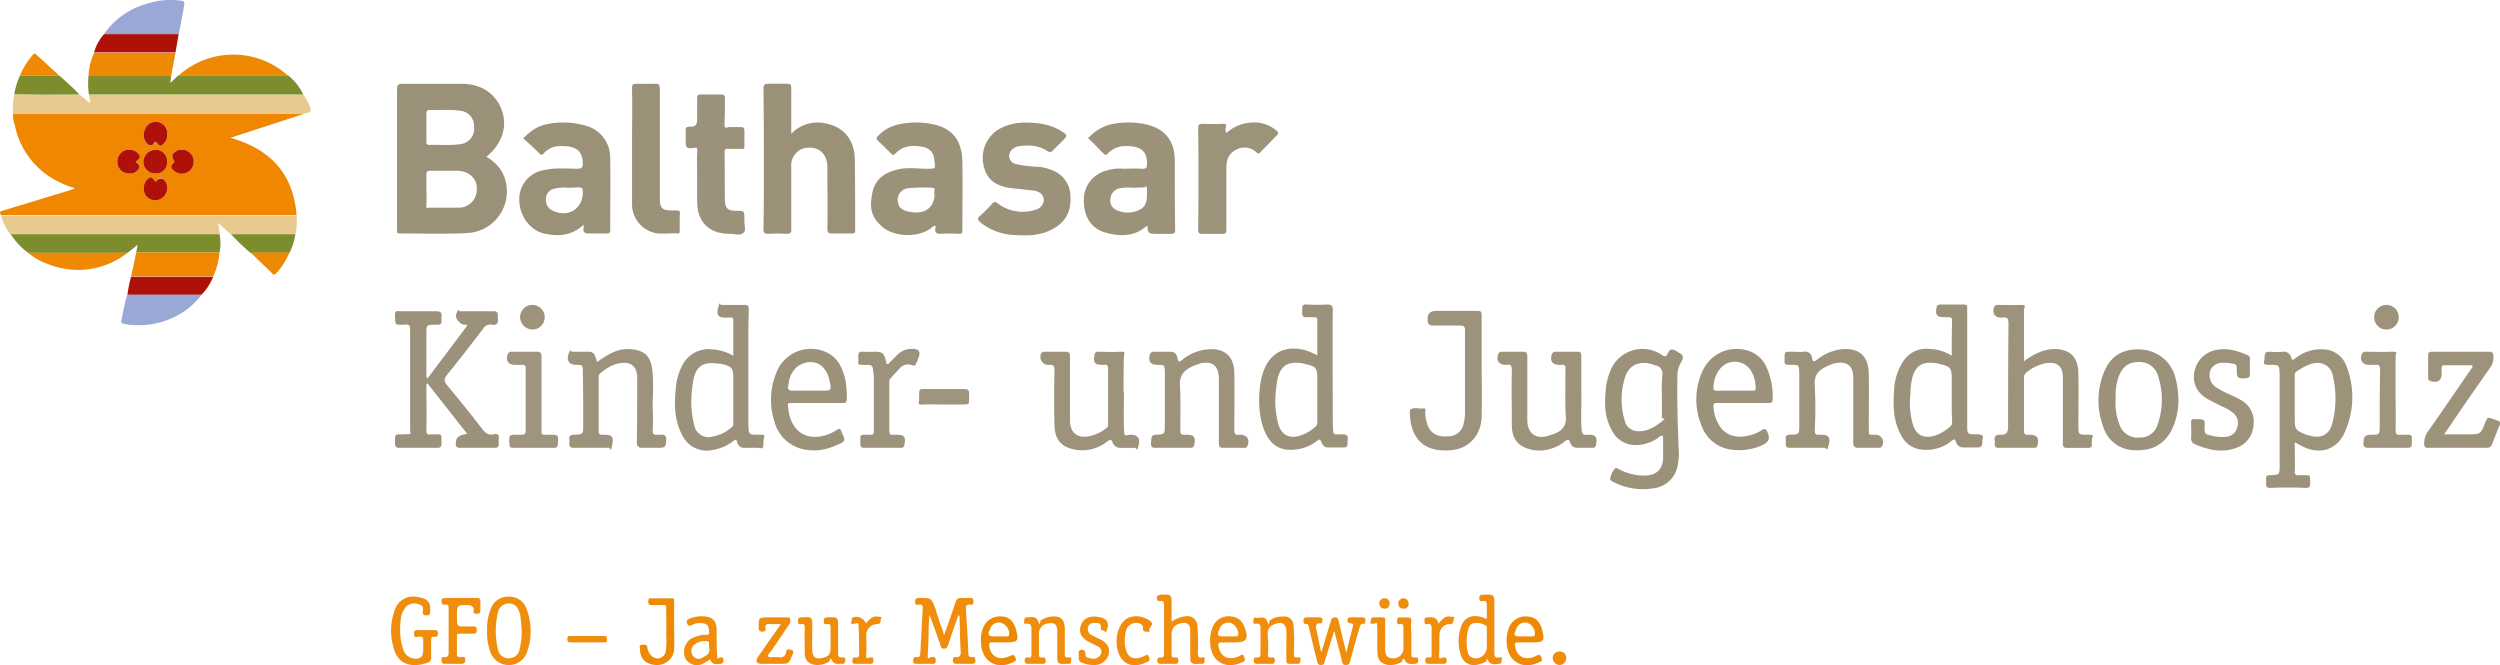 <svg viewBox="0 0 629.7 167.5" xmlns="http://www.w3.org/2000/svg"><path d="m76.2 28.8-17.5 5.7-.7.2c10 2.8 15.9 9 16.7 19.5h-74.4c-.7-.8-.1-1 .6-1.2l17.1-5.2.9-.4a23.9 23.9 0 0 1 -4.9-2 20.3 20.3 0 0 1 -10.3-14 6.6 6.6 0 0 1 -.4-2.8h71.8c.4 0 .8-.2 1.1.2zm-34.1 11.9a2.9 2.9 0 0 0 -2.9-3 3.2 3.2 0 0 0 -3.1 3 3 3 0 0 0 3.1 3 2.8 2.8 0 0 0 2.9-3zm0 6.7a2.6 2.6 0 0 0 -.8-2.1c-.5-.5-1-.8-1.6 0s-.7.3-1-.1-1.1-.4-1.7.1a3.3 3.3 0 0 0 -.4 3.8 3 3 0 0 0 5.5-1.7zm3.5-9.7a1.5 1.5 0 0 0 -1.1.3c-1.2.7-1.4 1.3-.7 2.4a.5.5 0 0 1 -.1.7c-1 .7-.5 1.4.1 1.9a3 3 0 0 0 3.6.3 3.1 3.1 0 0 0 1.3-3.4 3 3 0 0 0 -3.1-2.2zm-13 6h.6a2.4 2.4 0 0 0 1.8-1.3c.5-.6-.1-1-.5-1.4s-.1-.5.2-.7.3-1.4-.3-2a3.2 3.2 0 0 0 -3.6-.1 3.2 3.2 0 0 0 -1.1 3.5 2.9 2.9 0 0 0 2.9 2zm9.5-9.7a2.9 2.9 0 0 0 -5.6-1.4 3.2 3.2 0 0 0 .7 3.7c.5.4.9.6 1.4 0s.7-.7 1.1-.1 1.1.4 1.6-.1a2.5 2.5 0 0 0 .8-2.1z" fill="#f08701"/><path d="m122.5 39.5a10.7 10.7 0 0 1 3.9 3.7 10.5 10.5 0 0 1 -8.7 15.5c-5.7.3-11.3.1-16.9.1-.6 0-.9-.1-.8-.7v-35.5c0-1.1.2-1.5 1.4-1.5h14.7c3.7 0 6.9 1.2 9.1 4.3 3.1 4.7 2.1 10.2-2.7 14.1zm-15.1 8.1c0 1.3.1 2.6 0 3.9s.2.8.9.8h7.1a4.5 4.5 0 0 0 4.5-3.2c.9-3.4-1.1-6-4.8-6.1h-6.7c-.7 0-1 .2-1 .9s0 2.5 0 3.7zm0-15.4v3.4c0 .4 0 .9.6.9 2.7-.1 5.4.2 8-.2a3.9 3.9 0 0 0 3.4-4.4 3.8 3.8 0 0 0 -3.5-4c-2.6-.4-5.1-.1-7.7-.2-.6 0-.8.3-.8.9s0 2.4 0 3.6z" fill="#9b9078"/><path d="m199.3 33.7a9.1 9.1 0 0 1 8.7-2.6c4.4.8 7.2 4.1 7.3 8.8s.1 12.1.1 18.1c0 .7-.3.9-.9.8h-4.9c-.9 0-1.2-.2-1.2-1.2.1-4.9 0-9.9 0-14.8v-1.1c-.2-2.9-2-4.6-4.7-4.5a4.4 4.4 0 0 0 -4.4 4.7v15.6c.1 1.1-.2 1.4-1.3 1.4a33.8 33.8 0 0 0 -4.5 0c-.9 0-1.2-.3-1.2-1.2.1-4.9.1-9.9.1-14.8 0-6.9 0-13.7-.1-20.6 0-.9.3-1.2 1.2-1.2h4.7c.9 0 1.1.2 1.1 1.1z" fill="#9b9078"/><path d="m235.5 56.9c-.5 0-.6.3-.9.5-3.2 2.5-9.3 2.4-12.4-.3s-3.1-5.2-2.5-8.4 2.6-4.9 5.6-5.8 5.3-.4 8-.4 2.3 0 2-2.5a3.3 3.3 0 0 0 -2.4-2.9c-2.7-.6-5.3-.6-7.4 1.6-.4.4-.7.4-1 0l-3.4-3.3c-.4-.4-.4-.7.1-1.2a9.9 9.9 0 0 1 5.3-2.9 20.3 20.3 0 0 1 8.5 0c4.9 1 7.3 4.1 7.4 9.4s0 11.5 0 17.2c.1.7-.1 1-.9 1a35.3 35.3 0 0 0 -4.6 0c-1 0-1.5-.3-1.3-1.4s-.1-.4-.1-.6zm-.1-8c-.4-.4.6-1.5-.6-1.6a38.8 38.8 0 0 0 -5.9.1 2.9 2.9 0 0 0 -2.7 3.6c.2 1.4 1.2 2.1 3.2 2.4 3.6.6 5.9-1.1 6-4.5z" fill="#9c9179"/><path d="m289 56.9-.4.2c-3.1 2.6-6.8 2.5-10.4 1.4s-5.3-4.3-5.2-8.3a7.5 7.5 0 0 1 5.6-7.2 10.9 10.9 0 0 1 4.4-.5c1.4 0 2.9-.1 4.4 0s1.5-.3 1.5-1.5c0-3.5-2.4-4.3-5.7-4.2a6.1 6.1 0 0 0 -4.2 1.9c-.4.5-.6.3-1 0s-2.2-2.3-3.3-3.3-.4-.7 0-1.2a10.8 10.8 0 0 1 5.2-2.9 20.8 20.8 0 0 1 8.6 0c4.8 1 7.4 4.1 7.4 9.1s0 11.6.1 17.5c0 .8-.3 1-1.1 1h-3.9c-1.8-.1-1.8-.1-2-2zm-3.6-9.6a11.7 11.7 0 0 0 -3.7.2 2.9 2.9 0 0 0 -2 2.5 2.6 2.6 0 0 0 1.5 2.9 6.6 6.6 0 0 0 6.1-.2c1.8-1.1 1.6-3 1.6-4.7s-.3-.8-.8-.8z" fill="#9c9179"/><path d="m147 56.6c-3.1 2.9-6.5 3-10 2.2s-6.2-4.5-6.2-8.4a7.4 7.4 0 0 1 6.5-7.6c2.7-.6 5.5-.3 8.2-.3 1 0 1.3-.3 1.3-1.3 0-3.5-2.1-4.5-5.7-4.4a5.4 5.4 0 0 0 -4.2 1.9c-.4.4-.6.4-1 0s-2.2-2.2-3.4-3.2-.4-.8 0-1.3a10.3 10.3 0 0 1 5.6-3 20.4 20.4 0 0 1 9.2.4 8.3 8.3 0 0 1 6.4 8.2c.1 6.1 0 12.1 0 18.1 0 .8-.3 1-1 .9h-4.4c-1.1 0-1.5-.4-1.3-1.4zm-3.8-9.3a10.5 10.5 0 0 0 -3.9.3 2.7 2.7 0 0 0 -1.8 2.7 2.8 2.8 0 0 0 1.6 2.7c4 2 7.8-.4 7.7-4.8 0-.7-.2-1-1-1z" fill="#9b9078"/><path d="m258.6 30.9c3.5 0 6.6.6 9.3 2.5.8.5.9.9.2 1.6l-2.9 2.9c-.4.4-.7.6-1.3.2-2.2-1.5-4.6-1.6-7.1-1.3a3 3 0 0 0 -1.8.8 2.1 2.1 0 0 0 .8 3.7 31.9 31.9 0 0 0 5.4.7 10.5 10.5 0 0 1 3.6.8 7 7 0 0 1 4.8 6.3c.3 3.6-.8 6.5-4.1 8.4s-6.4 1.9-9.9 1.7a14.5 14.5 0 0 1 -8.8-3.3c-.6-.6-.6-.9 0-1.5a28.3 28.3 0 0 0 3-3c.6-.6.9-.7 1.6-.1a10.4 10.4 0 0 0 9.5 1.5 2.7 2.7 0 0 0 2-2.2c.1-1.4-.9-2.4-2.6-2.6l-6.3-.7c-3.7-.7-5.7-2.5-6.3-5.9a8.4 8.4 0 0 1 3.8-8.8 13.1 13.1 0 0 1 7.1-1.7z" fill="#9c9179"/><path d="m107.7 95.3 10-13.3c-.3-.3-.6-.2-.9-.2s-2.5-1.2-1.8-2.9.4-.5.8-.5h8.6c.7 0 1 .3 1 1a2.2 2.2 0 0 0 0 .8c.2 1.2-.3 1.8-1.5 1.6a2 2 0 0 0 -2.2 1c-3 3.9-6 7.8-9.1 11.6-.7 1-.9 1.5-.1 2.5 3.1 3.7 6.1 7.4 9 11.2.8 1 1.6 1.6 2.8 1.3s1.5.3 1.3 1.4v1c.1.7-.3 1-.9 1h-8.9c-.7 0-1-.3-1-1s-.1-2.2 2.9-2.5l-10-12.7c-.4.1-.3.4-.3.6 0 3.7.1 7.5 0 11.2 0 .8.2 1.2 1.1 1h.5c2.4.1 2.2-.5 2.2 2.4 0 .7-.3 1-1 1h-9.7c-.8 0-1-.4-1-1.1 0-2.7-.1-2.2 2.2-2.3s1.6.2 1.6-1.5v-24.9c0-1-.2-1.4-1.3-1.2h-.7c-1.8 0-1.7 0-1.8-1.9s.3-1.5 1.5-1.5h8.8c1.1 0 1.6.3 1.4 1.4v1.1c.1.6-.3.9-.9.9h-.6c-2.3 0-2.3 0-2.3 2.3v10.5c0 .2.1.4.1.6z" fill="#9c917a"/><path d="m76.2 28.8c-.3-.4-.7-.2-1.1-.2h-71.8a16.2 16.2 0 0 1 .3-4.9c5.5.2 10.9.1 16.4.1l2.7 2.2c-.1-.9-.2-1.6-.3-2.2h54a14.1 14.1 0 0 1 1.7 3.2c.4.8.2 1.3-.7 1.4z" fill="#e8ca8e"/><path d="m.3 54.3h74.4a15.4 15.4 0 0 1 -.3 4.8h-16.2l-3.3-3a16.5 16.5 0 0 1 .4 3h-52.6a11.7 11.7 0 0 1 -2.4-4.8z" fill="#e8ca8e"/><path d="m418.9 113v-2.5c0-.8-.2-1-.9-.5a9.7 9.7 0 0 1 -5.7 2.1 6.6 6.6 0 0 1 -6.3-3.7c-1.7-3-1.9-6.2-1.6-9.5a16.1 16.1 0 0 1 1.1-5.2 8.7 8.7 0 0 1 13.1-4.3c.8.5 1.1.5 1.5-.4s.9-1.3 2.1-.6l.6.4c1.1.5 1.4 1.1.7 2.3a7.4 7.4 0 0 0 -1 4.1c-.1 5.9.1 11.8.3 17.6a15.4 15.4 0 0 1 -.2 4.3 7 7 0 0 1 -6.2 5.9 16 16 0 0 1 -9.8-1.5c-.4-.2-1.2-.5-1-1.1a5 5 0 0 1 1.2-2.4c.3-.3.7.1 1 .2a13.7 13.7 0 0 0 6.6 1.6c2.9-.1 4.5-1.7 4.5-4.6zm-.3-13.5a41.3 41.3 0 0 1 .1-5 2.1 2.1 0 0 0 -1.8-2.5l-.9-.3c-3.4-.9-5.9.4-6.8 3.7a18.4 18.4 0 0 0 0 10.4 3.4 3.4 0 0 0 3.1 2.8c2.4.2 4.3-.9 6.1-2.3s.2-.7.2-1z" fill="#9c9179"/><path d="m509.8 91a16.9 16.9 0 0 1 4.7-2.6 12.6 12.6 0 0 1 3.3-.5c3.7.2 5.6 2.1 5.7 6s0 8.9 0 13.3c0 2.2 0 2.3 2.2 2.3s1.3.3 1.2 1.2v1.2c0 .6-.2.9-.8.9h-5.6a.8.8 0 0 1 -.9-.9v-16.8c0-2.9-1.5-4.1-4.4-3.6a11.3 11.3 0 0 0 -4.9 2.4 1.7 1.7 0 0 0 -.5 1.3v13.3c0 .8.3 1.1 1.1 1h.3c1.9 0 2.5.8 2 2.7a.8.8 0 0 1 -.9.6h-8.9c-.7 0-1-.3-1-1a1.4 1.4 0 0 0 0-.9c-.1-1.1.4-1.4 1.4-1.4s2 0 2-2.1c0-8.7 0-17.3.1-25.9 0-1.2-.3-1.7-1.5-1.5h-.4c-1.6 0-2.3-1.2-1.7-2.7a.9.9 0 0 1 .9-.5c1.9 0 3.7.1 5.6 0s1 .6 1 1.3z" fill="#9d937c"/><path d="m578 111.4c0 2.6.1 5 0 7.4 0 .7.3 1 1 .9h.9c2.2.1 1.9-.4 2 2.1 0 .8-.3 1.1-1.1 1.1q-4.5-.2-9 0c-.7 0-1.1-.3-1-1.1v-1.2c-.1-.7.2-.9.9-.9 2.5-.1 2.5-.1 2.5-2.6v-22.8c-.1-2.4-.1-2.4-2.4-2.4s-1.4-.6-1.4-1.6 0-1.8 1.4-1.7a17.1 17.1 0 0 0 3.2 0 1.9 1.9 0 0 1 2.1 1.4c.2.8.5.7 1 .3a10.3 10.3 0 0 1 7.3-2.3 6.3 6.3 0 0 1 5.5 3.9 21.5 21.5 0 0 1 -.5 17.4c-2 4.1-6.3 5.3-10.5 3.1zm0-10.6v4.6c0 2.8.2 3 2.9 4.1l.8.2c2.9.9 5.1-.2 5.8-3.2a25.2 25.2 0 0 0 .1-11.9 3.9 3.9 0 0 0 -4-3.2c-2 .1-3.6 1.2-5.2 2.2a1.2 1.2 0 0 0 -.4 1.1z" fill="#9d927a"/><g fill="#9c917a"><path d="m184.7 89.6v-9c0-.5-.2-.7-.7-.6h-1.2c-1.9 0-2.4-.6-1.9-2.5s.3-.7.8-.7h6c.7 0 .9.4.9 1s-.1 3.7-.1 5.5v23.8c.1 2.4.1 2.4 2.5 2.4s1.3 0 1.3 1.9-.3 1.5-1.4 1.4h-3.1a1.8 1.8 0 0 1 -2.1-1.4c-.2-.9-.5-.7-1-.3a11.8 11.8 0 0 1 -5.5 2.3 6.8 6.8 0 0 1 -7.2-3.5c-2.1-3.7-2.2-7.7-1.8-11.8a14.8 14.8 0 0 1 1.9-6.5 7.4 7.4 0 0 1 7.3-3.6 12 12 0 0 1 5.3 1.6zm0 10.6v-4.6c0-3-.2-3.3-3.3-4h-.5c-3.8-.6-5.7.7-6.3 4.4-.2 1.1-.3 2.2-.4 3.3a23.3 23.3 0 0 0 .7 7.9 3.6 3.6 0 0 0 4.4 2.8 9.8 9.8 0 0 0 5.1-2.5c.4-.3.3-.7.3-1.1z"/><path d="m491.6 89.6c0-3.1 0-6 .1-8.9 0-.5-.2-.8-.8-.8h-1.2c-1.9 0-2.3-.7-1.9-2.5a.8.8 0 0 1 .9-.7h6c.9 0 .8.6.8 1.2v29c0 2.5 0 2.5 2.4 2.5s1.3 1 1.4 1.9-.3 1.5-1.4 1.4h-3.2a1.9 1.9 0 0 1 -2-1.3c-.3-1.1-.6-.7-1.2-.3a10 10 0 0 1 -7.8 2.1 6.4 6.4 0 0 1 -4.8-3.5c-2.1-3.7-2.1-7.7-1.8-11.7a14.3 14.3 0 0 1 2.1-6.7 7 7 0 0 1 7-3.4 10.9 10.9 0 0 1 5.4 1.7zm0 10.5v-4.7c0-2.7-.3-3.1-3-3.7l-.8-.2c-3.7-.6-5.6.7-6.3 4.4a18.4 18.4 0 0 0 -.3 3.3 20 20 0 0 0 .6 7.7c.8 2.6 2.6 3.6 5.3 2.9a10.1 10.1 0 0 0 3.9-2.2 1.4 1.4 0 0 0 .7-1.3c-.1-2.1-.1-4.1-.1-6.2z"/><path d="m331.8 89.5v-8.9c0-.5-.2-.7-.7-.7h-1.9c-1.4.1-1.2-.8-1.2-1.7s-.1-1.6 1.2-1.5a43.4 43.4 0 0 0 5.1 0c1.1 0 1.4.3 1.4 1.4-.1 9.3 0 18.7 0 28 0 .8.1 1.6.1 2.4s.4 1 1.1.9h.3c2.4 0 2.4 0 2.2 2.3 0 .7-.2 1-.9 1h-4.1c-.9 0-1.3-.7-1.6-1.4s-.4-.7-1-.3a10.4 10.4 0 0 1 -5.3 2.2c-3.5.5-6-.7-7.6-3.8s-2-7.5-1.6-11.4a19.8 19.8 0 0 1 .8-4.1c1.7-4.9 5.2-6.9 10.3-5.8a18.1 18.1 0 0 1 3.4 1.4zm0 10.7v-4.8c0-2.7-.3-3.1-3-3.7l-.8-.2c-3.7-.6-5.6.7-6.3 4.4-.2 1.1-.3 2.2-.4 3.3a22.2 22.2 0 0 0 .7 7.7c.8 2.6 2.6 3.6 5.2 2.9a10.5 10.5 0 0 0 4-2.2 1.5 1.5 0 0 0 .6-1.3z"/><path d="m175.6 44.8c0-2.1-.1-4.1 0-6.2s-.2-1.3-1.2-1.3-1.7.3-1.7-1.7a22.5 22.5 0 0 0 0-2.6c-.1-.8.2-1.1 1.1-1.1s1.8 0 1.8-1.8v-5.4c0-.7.2-.9.9-.9h5.1c.7 0 1 .2 1 .9s0 4-.1 6 .3 1.4 1.3 1.3h2.8c.6 0 .9.2.9.9s0 2.5 0 3.7-.2.9-.9.9h-3.1c-.7-.1-1 .1-1 .9.1 4 0 8 .1 12 0 2 .7 2.7 2.8 2.7s2.1 0 2.1 2.2.5 2.7-.3 3.4-2.2.2-3.4.2c-5.2 0-8.2-3-8.2-8.2z"/></g><path d="m159.2 36.8c0-4.9.1-9.7 0-14.6 0-.8.2-1.1 1.1-1.1h4.5c1.1-.1 1.4.2 1.4 1.4v27.4c0 2.6.6 3.1 3.1 3.1s1.9 0 1.9 2v3.1c0 .4 0 .8-.6.7s-3.3.1-4.9 0a7.4 7.4 0 0 1 -6.5-7.5z" fill="#9b9078"/><path d="m308.9 33.5a10.2 10.2 0 0 1 6-2.6 8.5 8.5 0 0 1 6.5 1.9c.6.4.8.8.1 1.4l-4 4.1c-.3.4-.6.5-1 .1a4.3 4.3 0 0 0 -5.1-.7c-1.9.9-2.5 2.6-2.5 4.5v15.5c0 1-.2 1.3-1.2 1.2h-4.9c-.7 0-1-.2-1-1 .1-8.5.1-17.1 0-25.7 0-.8.3-1 1.1-1s3.1.1 4.7 0 1.2.3 1.1 1.2a1.5 1.5 0 0 0 .2 1.1z" fill="#9d927a"/><path d="m466.8 103v-7.8c0-3.1-1.6-4.3-4.6-3.7a9 9 0 0 0 -2.1.8c-2 .9-3.2 2.2-3 4.7a108.4 108.4 0 0 1 0 11.4c0 .9.3 1.2 1.2 1.1h.4c1.9 0 2.4.7 1.9 2.6s-.5.7-1 .7h-8.8c-.8 0-1.1-.4-1-1.1v-1.2c-.1-.7.3-1 1.1-1 2.3-.1 2.3-.1 2.3-2.5v-13.1c-.1-2-.1-2-2-2s-1.7-.1-1.7-1.7 0-1.6 1.6-1.6 2.2.1 3.2 0a1.7 1.7 0 0 1 2.1 1.5c.2 1.2.6 1 1.4.4a12.1 12.1 0 0 1 5.8-2.5c4.5-.5 7 1.5 7.1 6s0 9.2 0 13.9c.1 1.8-.2 1.6 1.6 1.6a1.9 1.9 0 0 1 1.8 2.8c-.2.5-.7.5-1.1.5h-4.9c-1 0-1.3-.4-1.3-1.3z" fill="#9d927a"/><path d="m150.4 91.2a23 23 0 0 1 3.3-2.1 9.3 9.3 0 0 1 5.7-1.1c3.1.4 4.5 1.9 4.9 5.1s.1 6.3.1 9.4a58.1 58.1 0 0 1 0 5.9c0 .9.3 1.2 1.2 1.1h.7c1.2-.1 1.6.3 1.5 1.5s0 1.8-1.8 1.8h-4.2c-1 0-1.4-.4-1.4-1.4.1-5.3.1-10.6.1-15.9a5.8 5.8 0 0 0 -.2-1.9 2.9 2.9 0 0 0 -2.7-2.2c-2.6-.1-4.6 1.1-6.5 2.7a1.2 1.2 0 0 0 -.3 1v13.4c0 .7.2 1.1.9 1h.4c2.1 0 2.5.5 2.1 2.6s-.4.7-.8.7h-9c-.7 0-1-.3-1-1a4.8 4.8 0 0 0 0-1.2c-.1-.8.4-1.1 1.2-1.1 2.3-.1 2.3-.1 2.3-2.5 0-4.4 0-8.9-.1-13.4 0-1.7-.1-1.7-1.7-1.7s-2.5-1-1.9-2.7.5-.6.9-.6h4.3a1.5 1.5 0 0 1 1.5 1.1 13.1 13.1 0 0 1 .5 1.5z" fill="#9d937c"/><path d="m307 103.1v-7.9c-.1-3.1-1.6-4.3-4.6-3.7l-1.9.7c-2.2 1-3.5 2.3-3.3 5s.1 7.4.1 11.1c0 .9.2 1.3 1.2 1.2h.3c2 0 2.4.6 2 2.6a.8.8 0 0 1 -.8.7h-9.2c-.6 0-.9-.4-.9-1s.1-.9.1-1.3.3-1 1-1c2.4-.1 2.4-.1 2.4-2.6v-13.3c-.1-1.7-.1-1.7-1.8-1.7s-2.4-.7-2-2.6a1 1 0 0 1 1-.7h4.3c1.2 0 1.5.8 1.7 1.7s.5.9 1.1.4a11.8 11.8 0 0 1 6.4-2.7c4.2-.4 6.7 1.6 6.8 5.9s0 9.6 0 14.3c0 1.1.3 1.5 1.3 1.3h.1c1.8 0 2.6 1.1 1.9 2.8a.7.7 0 0 1 -.8.5h-5.4c-.8 0-1-.4-1-1.1z" fill="#9d927a"/><path d="m398.3 99.2c.1 2.7-.2 6 .1 9.2.1.9.4 1.2 1.3 1.1h.3c2 0 2.4.6 2 2.6a.8.8 0 0 1 -.9.7h-3.9a1.8 1.8 0 0 1 -1.7-1.3c-.3-1-.7-.8-1.4-.3a10.2 10.2 0 0 1 -7.7 2.2c-3.9-.7-5.6-2.6-5.6-6.5s-.1-9.2 0-13.7c0-1.1-.3-1.5-1.3-1.3h-.3c-1.7 0-2.4-1.2-1.8-2.8a.9.9 0 0 1 .9-.5h5.4c1 0 1 .7 1 1.4v15.8c0 3.3 2.1 4.9 5.2 4l1.5-.5c2.1-.8 3.2-2 3-4.5s-.1-7.9-.1-11.8c.1-.9-.2-1.2-1.1-1.1h-.4c-1.8 0-2.5-1-1.9-2.7a.9.9 0 0 1 .8-.6h5.7c.9 0 .9.6.9 1.3z" fill="#9d927a"/><path d="m283.1 98.6c0 3-.1 5.9 0 8.9s.1 2 1.7 2 2.5.8 2 2.7-.4.6-.9.6h-3.9a2 2 0 0 1 -1.7-1.2c-.3-.9-.6-1-1.4-.4a10 10 0 0 1 -7.8 2.1c-3.7-.6-5.4-2.4-5.5-6.2s-.1-9.2 0-13.8c0-1.1-.2-1.5-1.4-1.4s-2.6-1-2-2.8a.9.9 0 0 1 .9-.5h5.4a.9.9 0 0 1 1 1v16.2c0 3.3 2 4.8 5.2 4a10.1 10.1 0 0 0 3.9-1.9c.4-.2.5-.6.5-1.1v-14c0-.7-.2-1-.8-.9h-.5c-2.1 0-2.5-.5-2.1-2.6a.8.8 0 0 1 .9-.7c1.8 0 3.6.1 5.4 0s1.1.4 1.1 1.1c-.1 3-.1 6-.1 8.9z" fill="#9d927a"/><path d="m373.2 92.2c0 4.1.1 8.1 0 12.2a9.6 9.6 0 0 1 -1.3 5.2c-2.2 3.4-5.6 4.1-9.2 3.8-6.1-.6-7.6-5.5-7.6-9.8v-.3c1-.9 2.1-.3 3.2-.4s.7.4.7.9a8.8 8.8 0 0 0 .6 3.3c.8 2.1 2.4 3 5.1 2.8a3.9 3.9 0 0 0 4-3.4 10.9 10.9 0 0 0 .3-2.6v-20.6c0-1-.2-1.3-1.2-1.3h-6.9c-.9 0-1.3-.4-1.3-1.4s0-2.3 2.3-2.3h9.6c1.7 0 1.7 0 1.7 1.7z" fill="#9d937c"/><path d="m439 101.5h-6.5c-.7 0-1 .2-.9 1a9.6 9.6 0 0 0 1.1 4c1.3 2.8 4.1 4 7.3 3.3a10.5 10.5 0 0 0 3.7-1.4c.7-.5 1.1-.5 1.5.5s.9 2.3-1.5 3.3a13.7 13.7 0 0 1 -7.2 1.1 9.2 9.2 0 0 1 -8-6.3 17.2 17.2 0 0 1 .5-13.9 9.4 9.4 0 0 1 11.5-4.7 7.5 7.5 0 0 1 4.5 4.2 18.1 18.1 0 0 1 1.5 8c0 .7-.3.9-1 .9zm-2.1-3.1h4.6c.5 0 .8-.1.7-.7a8.3 8.3 0 0 0 -1.2-4.4 4.8 4.8 0 0 0 -7.5-.7 7.6 7.6 0 0 0 -1.9 5c-.1.6.1.8.8.8z" fill="#9c917a"/><path d="m205.7 101.5h-6.4c-.7 0-1 .1-.8.9a16.2 16.2 0 0 0 .3 2c1.1 4.6 4.6 6.6 9.2 5.2a11.1 11.1 0 0 0 2.9-1.4c.5-.3.8-.2 1 .3v.2c1.2 2.4 1.1 2.5-1.4 3.5a13 13 0 0 1 -8 1 9.6 9.6 0 0 1 -7.4-6.9 17.9 17.9 0 0 1 .4-12.3 9.3 9.3 0 0 1 12.1-5.5c3.4 1.3 4.7 4.2 5.4 7.5a31.1 31.1 0 0 1 .3 4.3c0 .9-.2 1.3-1.2 1.2zm-1.9-3.1h3c2.7 0 2.7 0 2.1-2.7s-2.3-4.4-4.5-4.5-4.6 1.2-5.5 4.1c-.2.6-.2 1.3-.4 2s.2 1.1 1.1 1.1z" fill="#9c9179"/><path d="m76.4 23.8h-54a18.5 18.5 0 0 1 -.1-4.7h20.8a5.7 5.7 0 0 0 -.1 1.3 1 1 0 0 0 -.1.4c.2.1.2-.1.3-.2l1.7-1.6h27.7a14.3 14.3 0 0 1 3.8 4.8z" fill="#7d8c2d"/><path d="m548.7 100.5a17 17 0 0 1 -1.8 8c-2 3.7-5.2 5.1-9.2 4.9a8.3 8.3 0 0 1 -8-6.1 18.8 18.8 0 0 1 .2-13.4c1.8-4.7 5.3-6 9-5.9s7.5 2.3 8.9 6.6a23.4 23.4 0 0 1 .9 5.9zm-15.8-.2a15.2 15.2 0 0 0 1 6.8 4.8 4.8 0 0 0 5 3.1 4.5 4.5 0 0 0 4.6-3.4 18.9 18.9 0 0 0 .1-12 4.8 4.8 0 0 0 -5.1-3.6c-2.4 0-4 1.3-4.9 3.8a14.1 14.1 0 0 0 -.7 5.3z" fill="#9c917a"/><path d="m2.7 59h52.6a11.9 11.9 0 0 1 0 4.6h-21l.3-1.6v-.3a.2.2 0 0 0 -.2.2l-2.3 1.8h-25a18 18 0 0 1 -4.4-4.7z" fill="#7d8c2d"/><path d="m622.7 92h-7.1c-.4 0-.6.2-.6.7v1.3c0 1.9-.9 2.5-2.8 2a.8.8 0 0 1 -.6-.9v-5.6c0-.7.3-.9 1-.9h14.5a.8.8 0 0 1 .9.9 4.1 4.1 0 0 1 -.7 3c-3.6 5.1-7.2 10.3-10.7 15.5l-1 1.4h5.9c3.3 0 3.3 0 4.5-3 .6-1.4.6-1.4 2.1-.8l.9.3c.7.2.9.6.5 1.4l-1.8 4.6a1.3 1.3 0 0 1 -1.3.9h-14.9c-.7 0-.8-.3-.9-.9a5.1 5.1 0 0 1 1-3.3c3.6-5.1 7.2-10.4 10.8-15.6.2-.3.5-.5.3-1z" fill="#9d927a"/><path d="m566.7 92.4v1.4c.2 1.2-.3 1.5-1.5 1.5s-1.8 0-1.8-1.8 0-1.8-1.7-2a5 5 0 0 0 -1.7-.1 3.2 3.2 0 0 0 -3.3 2 3.7 3.7 0 0 0 1.4 4.1 24.7 24.7 0 0 0 3.6 1.9 24.4 24.4 0 0 1 2.8 1.4 6.2 6.2 0 0 1 3.1 6.4 6.4 6.4 0 0 1 -4.6 5.7c-3.5 1.2-6.9.4-10.1-1a1.5 1.5 0 0 1 -1-1.6c.1-1.2 0-2.4 0-3.7s.3-1 1-1h.4c2 0 2.1 0 2 2s.5 1.8 1.6 2.1a10.7 10.7 0 0 0 4 .3 3.1 3.1 0 0 0 2.6-2.3 3.3 3.3 0 0 0 -.9-3.6 12 12 0 0 0 -3.1-1.8l-3.3-1.7c-2.8-1.6-4-4-3.5-6.9a6.9 6.9 0 0 1 5.8-5.6c2.7-.5 5.1.3 7.5 1.3a1 1 0 0 1 .7 1.2z" fill="#9d927a"/><path d="m224 102.4v6.2c0 .7.2 1 .9.9h.9c2 0 2.4.6 2 2.5a.8.8 0 0 1 -.9.8h-9.3c-.7 0-1-.4-.9-1.1v-.7c0-1.5 0-1.5 1.5-1.5h1c.7.1.9-.2.9-.9v-14c0-.2-.1-.4-.1-.6-.2-2.1-.2-2.1-2.3-2.1s-1.4-.1-1.5-1.6.1-1.8 1.5-1.7a22.6 22.6 0 0 0 2.6 0c1.9 0 2.3.3 2.8 2.1s0 .9.4 1 .6-.5.9-.7l1.8-1.8a4.8 4.8 0 0 1 3-1.3c2.3-.2 2.9.6 2 2.6a3.7 3.7 0 0 1 -.5 1.1c-.1.5-.4.6-.9.4a2.8 2.8 0 0 0 -3.2.8l-2.3 2.5c-.4.4-.3.8-.3 1.3z" fill="#9d937c"/><path d="m603.4 99.2c0 3 .1 6 0 9 0 1 .2 1.5 1.2 1.3h1.4c1.5 0 1.5 0 1.5 1.6s0 1.7-1.6 1.7h-9.3c-.9 0-1.4-.2-1.3-1.3s0-2 2-2 2.1 0 2.1-2.2c0-4.7 0-9.5.1-14.2 0-1-.3-1.3-1.3-1.2h-1.5c-1.7 0-2.4-1.2-1.8-2.8a1.1 1.1 0 0 1 1.1-.5c2.1 0 4.1.1 6.2 0s1.2.4 1.2 1.3z" fill="#9f947e"/><path d="m136.4 99.1v9.4c-.1.8.2 1.1 1 1h.9c2.4 0 2.4 0 2.2 2.4a.8.8 0 0 1 -.9.9h-10.4c-.7 0-.9-.3-.9-1-.1-2.3-.1-2.3 2.1-2.3s2 0 2-2v-14.4c.1-1-.2-1.3-1.2-1.2h-1.5c-1.7 0-2.4-1.1-1.8-2.7a1 1 0 0 1 1-.6h6.5c.9 0 1 .6 1 1.3z" fill="#9f947e"/><path d="m26.2 8.6a19.5 19.5 0 0 1 11.3-7.8 18.9 18.9 0 0 1 8.2-.6c.7.1.8.4.7 1.1-.4 2.4-.9 4.9-1.4 7.3z" fill="#99a8d5"/><path d="m34.3 63.6h21a17.8 17.8 0 0 1 -1.6 6h-20.7c.5-2 .9-4 1.3-6z" fill="#f08701"/><path d="m43.1 19.2h-20.8a15.4 15.4 0 0 1 1.4-5.9h20.5z" fill="#ee8904"/><path d="m241.4 155c-.9 2.4-1.7 4.8-2.5 7.2-.2.5-.3 1.2-1.1 1.2s-.9-.7-1-1.2c-.9-2.4-1.7-4.9-2.7-7.3-.1 1.4-.2 2.8-.2 4.2s-.1 3.6-.2 5.5.2 1 .9.9 1.1 0 1.1.9-.5.8-1.1.8h-3.6c-.5 0-1 0-1-.7s.2-1.1.9-1 .8-.2.9-.9l.6-11.2c.1-.8-.1-1.2-1-1.1s-.9-.1-.9-.8.3-.8.9-.9c3.2 0 3.2-.1 4.3 3 .3 1.1.7 2.1 1 3.2a30.1 30.1 0 0 1 1.1 3.2c1-2.8 2-5.6 2.9-8.4.3-.7.6-1 1.3-1h2.3c.6 0 .9.1.9.9s-.3.9-.9.8-1.1.2-1 1c.2 3.8.5 7.5.6 11.3.1.7.2 1 1 .9s.7.3.8.9-.3.8-.9.8h-3.9c-.6 0-.9-.2-.9-.9s.3-.9.9-.8 1.1-.2 1.1-1.2c-.2-2.8-.2-5.7-.3-8.6a2 2 0 0 0 -.1-.7z" fill="#f18d0c"/><path d="m50.8 74.2a18.5 18.5 0 0 1 -6.8 5.6 20.3 20.3 0 0 1 -12.6 1.8c-.8-.1-1-.3-.8-1.1s.8-4.3 1.5-6.4h18.7z" fill="#99a8d5"/><path d="m72.6 19.1h-27.7a20.6 20.6 0 0 1 27.7 0z" fill="#ee8904"/><path d="m50.8 74.2h-18.7a35.8 35.8 0 0 1 .9-4.5h20.7a13.8 13.8 0 0 1 -2.9 4.5z" fill="#ae110a"/><path d="m44.2 13.2h-20.5a11.5 11.5 0 0 1 2.5-4.6h18.8c-.3 1.6-.5 3.1-.8 4.6z" fill="#ae110a"/><g fill="#f18d0c"><path d="m100.8 158.4a14.8 14.8 0 0 0 .8 5.3 3.2 3.2 0 0 0 2.3 2.1c1.9.4 2.7-.3 2.7-2.2v-2c.1-1-.2-1.4-1.2-1.2s-1.1 0-1.1-.9.6-.8 1.2-.8h3.8c.6 0 1 0 1 .8s-.3 1-.9.9-.8.2-.8.8v4.3a1.3 1.3 0 0 1 -.8 1.4c-3.5 1.2-7.7 1.1-8.8-4.3a14.5 14.5 0 0 1 .3-8.5 4.9 4.9 0 0 1 6-3.7c2.6.4 3.3 1.4 3 4-.1.5-.3.6-.8.6s-1 0-1-.8.3-1.6-.8-1.9a3 3 0 0 0 -3.4.5 6 6 0 0 0 -1.4 3.6 14.8 14.8 0 0 0 -.1 2z"/><path d="m332.9 164.1c.8-2.6 1.5-5.1 2.3-7.6.1-.6.3-1 1.1-1s.7.5.9 1c.6 2.6 1.2 5.1 1.9 7.9.6-2.4 1.1-4.6 1.7-6.7.1-.6-.1-.7-.6-.7s-.8-.2-.8-.8.4-.7.9-.7h3c.5 0 .7.3.6.8s.1.9-.5.8-.9.6-1 1.1c-.8 2.8-1.6 5.5-2.3 8.3-.2.5-.2 1-1.1 1s-.8-.5-1-1c-.5-2.2-1.1-4.5-1.7-6.7 0-.3 0-.5-.3-.7l-2.3 7.4c-.1.5-.2 1-1 1s-.8-.5-1-1.1c-.7-2.7-1.3-5.5-2-8.3-.1-.4-.1-1-.7-.9s-.7-.5-.7-1 .4-.7.8-.7h3.3c.6 0 .7.3.7.8s-.2.8-.7.7-1.1.3-.9 1.2.8 3.9 1.2 5.8z"/><path d="m122.7 158.9a13 13 0 0 1 .9-5.5 4.5 4.5 0 0 1 4.5-3.1 4.5 4.5 0 0 1 4.5 3 15.7 15.7 0 0 1 .1 11.1 4.9 4.9 0 0 1 -9.2-.2 13.7 13.7 0 0 1 -.8-5.3zm8.7-.4c-.1-.7-.1-1.9-.3-3a4.3 4.3 0 0 0 -.2-1.1q-.7-2.4-2.7-2.4a2.8 2.8 0 0 0 -2.8 2.3 20.4 20.4 0 0 0 0 9.2 2.7 2.7 0 0 0 2.8 2.3 2.7 2.7 0 0 0 2.7-2.4 18 18 0 0 0 .5-4.9z"/><path d="m295.1 156.6a7.7 7.7 0 0 1 3.8-1.4 2.5 2.5 0 0 1 2.7 2.5 49.7 49.7 0 0 1 .1 6.7c.1.7 0 1.4 1 1.2s.7.3.7.8-.1.8-.7.8h-.2c-2.7.1-2.7.1-2.7-2.6v-5.7c0-1.7-.8-2.3-2.4-1.9s-2.3 1.2-2.3 3v4.8c0 .5.1.9.8.8s.9.1.9.8-.3.8-.9.8h-3.5c-.6 0-.9-.2-.9-.8s.3-.9.9-.8.8-.3.8-.9v-12.4q0-1.1-.9-.9c-.6.1-.9-.1-.9-.8s.4-.7.9-.8c2.8-.1 2.8-.1 2.8 2.6z"/><path d="m374.5 155.9v-3.5c0-.7-.1-1.1-.9-1s-1 0-1-.8.4-.7.9-.8c2.9-.1 2.9-.1 2.9 2.7v11.7c0 .9 0 1.6 1.2 1.4s.6.3.6.8 0 .8-.6.8-2.1.5-2.7-.7-.4 0-.6.1a5.6 5.6 0 0 1 -1.8.7 3.4 3.4 0 0 1 -4.5-2.2 10.9 10.9 0 0 1 -.1-6.9c.7-2.5 2.6-3.5 5.2-2.8zm0 5.1v-2.6c0-.3.1-.6-.2-.8a4.2 4.2 0 0 0 -3.1-.6c-.8.1-1.2.8-1.4 1.6a11.8 11.8 0 0 0 -.1 5.6 1.9 1.9 0 0 0 1.7 1.6 2.8 2.8 0 0 0 3.1-2.7z"/></g><path d="m7.1 63.7h25a20.2 20.2 0 0 1 -19.8 2.9 16.6 16.6 0 0 1 -5.2-2.9z" fill="#ee8904"/><path d="m116.1 150.6h4.1c.6 0 .8.3.8.9v2.1c0 .7-.1 1-.9 1s-1-.3-.8-.9-.4-1.3-1.4-1.3c-2.8 0-2.8 0-2.8 2.8s0 2.6 2.6 2.6h1.5c.6 0 .9.1.9.9s-.2.9-.9.9h-3.3c-.7-.1-.9.2-.8.9v4c-.1.8.2 1.1 1 1s1.1-.1 1.1.8-.6.9-1.2.9h-3.9c-.6 0-.9-.1-.9-.9s.2-.9.8-.8 1-.3 1-1v-11.2c0-.7-.1-1.1-.9-1s-.9-.3-.9-.9.4-.8.9-.8z" fill="#f18d0c"/><path d="m324 162.5c0-1.2.1-2.5 0-3.8s-.9-2.1-2.3-1.7-2.5 1-2.4 2.9a38.5 38.5 0 0 1 .1 4.8c-.1.7.1 1 .8.9s.9.1.9.8-.3.8-.9.8h-3.6c-.5 0-.8-.2-.8-.8s.2-.9.8-.8.9-.2.9-.9v-6.5c0-.7-.2-1.2-1.1-1.1s-.7-.2-.7-.7.1-1 .7-.8 2.2-.7 2.8.9.4 0 .6-.2a5.5 5.5 0 0 1 3.5-1 2.2 2.2 0 0 1 2.5 2.1 54.8 54.8 0 0 1 .1 7c0 .7 0 1.4 1 1.2s.6.4.6.8 0 .8-.6.8h-2.1c-.6 0-.8-.3-.8-.8s0-2.6 0-3.9z" fill="#f18d0c"/><path d="m355.5 160.6v3.9c-.1.7 0 1.2.9 1.1s.8.2.8.8-.3.8-.9.8-1.8.3-2.4-.8-.6.1-.8.3a5.9 5.9 0 0 1 -3.4.8c-1.7-.3-2.5-1-2.7-2.6s0-4.3-.1-6.4.2-1.5-1-1.4-.6-.4-.6-.8.1-.8.6-.8h2.4c.7 0 .6.5.6 1v7c0 1.6.6 2.3 1.8 2.3a2.5 2.5 0 0 0 2.8-2.4v-5.2c0-.7-.1-1.2-.9-1s-.7-.4-.7-.9.2-.8.8-.8c3.4.1 2.7-.4 2.7 2.7a19.3 19.3 0 0 1 .1 2.4z" fill="#f18d0c"/><path d="m266.3 162.4v-3.7c-.1-1.4-.7-1.9-2-1.7a2.6 2.6 0 0 0 -2.6 2.9v4.9c0 .6.1.9.8.8s.9.2.9.9-.5.7-1 .7h-3.4c-.4 0-.9 0-.9-.7s.2-1 .9-.9.8-.1.8-.8v-6.5c0-.7-.2-1.3-1.2-1.2s-.6-.3-.6-.8.2-.9.7-.8 2.2-.6 2.8 1 .4-.1.6-.2a5.6 5.6 0 0 1 2.8-1c2.3-.2 3.2.7 3.3 3v6.2c0 .7 0 1.2.9 1.1s.7.2.7.8-.1.8-.7.8h-.2c-2.6.1-2.6.1-2.6-2.5z" fill="#f18d0c"/><path d="m20 23.8c-5.5 0-10.9.1-16.4-.1a18.8 18.8 0 0 1 1.4-4.6h10c1.7 1.5 3.4 3 5 4.7z" fill="#7d8c2d"/><path d="m211.1 160.5v4.1c0 .7.2 1.1 1 1s.8.2.8.7-.2 1-.8.9-1.9.4-2.5-.8-.5.1-.7.2a5.7 5.7 0 0 1 -3.3.9c-1.9-.2-2.9-1.1-2.9-3s-.1-4.3 0-6.4c0-.6-.1-1.1-.9-.9s-.8-.3-.8-.9.3-.7.8-.8c2.8-.1 2.8-.2 2.8 2.5s-.1 3.9 0 5.8 1 2.3 2.6 1.9 2-.9 2-2.6v-5.1c0-.6-.1-.9-.9-.8s-.8-.2-.8-.9.3-.7.9-.8c2.7-.1 2.7-.1 2.7 2.6z" fill="#f18d0c"/><path d="m58.2 59h16.2a15.2 15.2 0 0 1 -1.5 4.7h-9.8a52.5 52.5 0 0 1 -4.9-4.7z" fill="#7d8c2d"/><path d="m178.9 166.1-1.7 1a3.4 3.4 0 0 1 -4.5-1.1 4.1 4.1 0 0 1 1.3-5.1 9.2 9.2 0 0 1 3.2-1c.6-.1 1.5.4 1.4-.8s-.2-1.9-1.5-2.1a4.6 4.6 0 0 0 -2.8.4c-.4.2-.9.5-1.2-.3s0-1 .6-1.3a8.3 8.3 0 0 1 4.1-.5q2.7.3 2.7 3.3c0 2 0 4 .1 6s.1 1.1.9 1 .7.4.7.8-.1.8-.7.8-2.2.5-2.6-1.1zm-.3-2.9c0-1.6 0-1.7-.5-1.7a4.3 4.3 0 0 0 -3.1.8 2 2 0 0 0 -.5 2.8 1.7 1.7 0 0 0 2.5.5c1.1-.5 2-1.2 1.6-2.4z" fill="#f18d0c"/><path d="m304.8 161.3a8 8 0 0 1 .8-3.7 4.3 4.3 0 0 1 4.7-2.3c1.7.2 2.8 1.3 3.4 3.3s.6 3.2-2.5 3.2h-3.6c-.7 0-.8.3-.7.9.4 2.7 2.5 3.8 5.2 2.6.4-.2.9-.9 1.3.2s-.1 1.1-.7 1.4c-4.4 1.9-8-.6-7.9-5.6zm4.5-1h2c.3 0 .5-.1.6-.5a3.1 3.1 0 0 0 -1.9-2.9 2.4 2.4 0 0 0 -2.9 1.7c-.6 1.5-.4 1.7 1.2 1.7z" fill="#f18d0c"/><path d="m385.1 161.8h-2.7c-.7 0-.9.2-.8.8.3 2.8 2.6 4 5.3 2.6.8-.4 1.1-.3 1.4.5s-.2.9-.6 1.1c-4.2 2-7.9-.1-8.2-4.8a9.2 9.2 0 0 1 .5-3.7 4.5 4.5 0 0 1 4.9-3c1.9.1 3.1 1.4 3.6 3.6s.6 2.9-2.3 2.9zm-1-1.5h1.9c.3 0 .6-.1.6-.5a2.9 2.9 0 0 0 -1.8-2.9 2.3 2.3 0 0 0 -2.9 1.6c-.7 1.6-.6 1.8 1.1 1.8z" fill="#ee8904"/><path d="m252.7 161.8h-2.7c-.8-.1-1 .3-.8 1.1.4 2.6 2.6 3.6 5.2 2.3.8-.3 1.1-.3 1.4.5s-.2.9-.6 1.1c-4.1 2-7.8-.1-8.1-4.7a8.4 8.4 0 0 1 .5-3.9 4.5 4.5 0 0 1 4.9-2.9c1.8.1 3 1.4 3.5 3.6s.6 2.9-2.3 2.9zm-1.1-1.5h1.9c.3 0 .6 0 .7-.5a3 3 0 0 0 -1.9-2.9 2.3 2.3 0 0 0 -2.9 1.5c-.7 1.6-.5 1.9 1.2 1.9z" fill="#ee8904"/><path d="m196.7 157.2h-3q-1-.1-.9.9c.1.7 0 1-.8 1s-.9-.5-.9-1c0-2.6 0-2.6 2.5-2.6h4.2c.4.1 1-.2 1.2.3a1.6 1.6 0 0 1 -.3 1.6l-4.6 6.8c-.3.3-.8.7-.6 1.1s.8.2 1.2.2h1.4a1.4 1.4 0 0 0 1.9-1.3c.2-.8.6-.7 1.3-.5s.6.6.3 1.2c-.9 2.3-.8 2.3-3.2 2.3h-4.6c-1.2 0-1.6-.6-.9-1.7s1.4-1.9 2-2.9z" fill="#f18d0c"/><path d="m169.8 157.7c0 1.9.1 3.9 0 5.9s-1.9 4-4.5 3.9-4.1-1.6-4.1-4c-.1-.5-.2-1.1.6-1.1s1.2-.1 1.3.9 1.2 2.8 2.9 2.5a2.1 2.1 0 0 0 1.7-1.8 17.9 17.9 0 0 0 .1-4c.1-2.3 0-4.5 0-6.8.1-.6-.2-.9-.8-.8h-2.9c-.7 0-.8-.3-.8-.8s0-1 .7-.9h5.1c.7-.1.7.3.7.8z" fill="#ee8904"/><path d="m237.8 101.9c-1.7 0-3.5-.1-5.2 0s-1.1-.3-1.1-1.1c.1-3.3-.4-2.8 2.7-2.8h8.6c1 0 1.4.3 1.3 1.3-.1 2.9.5 2.5-2.5 2.6z" fill="#9f947e"/><path d="m271.7 165c.1-.4-.2-.9.3-1.2a.9.9 0 0 1 1.4.8c-.1 1.1.7 1.1 1.3 1.2a2.1 2.1 0 0 0 2.5-.9 1.4 1.4 0 0 0 -.5-2l-2.4-1.2c-1.9-1-2.6-2.3-2.1-4s1.8-2.5 3.9-2.4l1.1.2c1.6.4 2.2 1.4 1.7 2.9s-.6.4-1 .4-.7-.1-.6-.6-.1-1.3-1-1.3-1.7-.1-2.2.9a1.7 1.7 0 0 0 .6 2 17.9 17.9 0 0 0 2.4 1.2c1.9 1 2.6 2.3 2.1 4a3.7 3.7 0 0 1 -3.7 2.5 7.8 7.8 0 0 1 -2.2-.3c-1.5-.5-1.6-.6-1.6-2.2z" fill="#f18d0c"/><path d="m283.3 161.4a5.7 5.7 0 0 0 .1 1.3c.4 2.9 2 3.8 4.7 2.6.5-.2.9-.8 1.3.2s0 1-.6 1.3c-4 1.9-7 .1-7.5-4.2a8.7 8.7 0 0 1 .8-4.8c1.5-3.1 4.8-3 7-1.8s.3 1.8.4 2.7-.4.3-.7.4-1-.1-.9-.8-.5-1.3-1.4-1.4a2.7 2.7 0 0 0 -2.9 2 10.1 10.1 0 0 0 -.3 2.5z" fill="#f18d0c"/><path d="m362.3 157.1c.9-1 1.6-2 3-1.8s1.1-.1.9.5 0 1.5-1.1 1.4a2.6 2.6 0 0 0 -2.5 2.4c-.1 1.7 0 3.4-.1 5.1s.3 1 1 .9.9.2.9.9-.5.7-1 .7h-3.4c-.5 0-1 0-1-.7s.2-1 .9-.9.7-.2.7-.7v-6.6c0-.8-.2-1.3-1.1-1.1s-.6-.4-.7-.9.2-.8.8-.8 2.4-.4 2.7 1.6z" fill="#f18d0c"/><path d="m218.1 157c.9-.9 1.6-1.9 2.9-1.7s1.1-.1.9.6 0 1.3-1 1.3a2.8 2.8 0 0 0 -2.7 2.6c0 1.6.1 3.3 0 4.9s.2 1 .9.9.9 0 .9.8-.4.8-.9.8h-3.6c-.6 0-.9-.2-.8-.8s.1-.9.8-.8.9-.2.9-1 0-4-.1-6.1 0-1.5-1.2-1.4-.7-.1-.6-.6-.1-.8.4-1a2.6 2.6 0 0 1 3.2 1.5z" fill="#f18d0c"/><path d="m15 19.1h-10a18.7 18.7 0 0 1 3.2-5.2c.3-.4.6-.6 1-.1z" fill="#ee8904"/><path d="m63.1 63.6h9.8a17 17 0 0 1 -3.3 5.2c-.3.4-.6.5-1 .1z" fill="#ee8904"/><path d="m604.2 79.9a3.1 3.1 0 0 1 -3.1 3.1 3.1 3.1 0 1 1 0-6.2 3.1 3.1 0 0 1 3.1 3.1z" fill="#9d927a"/><path d="m137.2 79.9a3.1 3.1 0 0 1 -3.1 3.1 3.2 3.2 0 0 1 -3.1-3.1 3.1 3.1 0 0 1 3.1-3.1 3.1 3.1 0 0 1 3.1 3.1z" fill="#9d927a"/><path d="m148 161.8h-4.2c-.7 0-.9-.1-.9-.8s.2-.9.8-.8h8.4c.7-.1.8.3.8.9s-.2.7-.8.7z" fill="#f18d0c"/><path d="m394.5 165.7a1.7 1.7 0 0 1 -1.7 1.8 1.8 1.8 0 0 1 -1.7-1.7 1.6 1.6 0 0 1 1.6-1.7 1.6 1.6 0 0 1 1.8 1.6z" fill="#f18d0c"/><path d="m352.2 152.1a1.3 1.3 0 0 1 1.2-1.4 1.3 1.3 0 0 1 1.4 1.3 1.2 1.2 0 0 1 -1.4 1.3 1.2 1.2 0 0 1 -1.2-1.2z" fill="#f18d0c"/><path d="m350 152c0 .8-.4 1.3-1.2 1.3s-1.3-.4-1.4-1.3a1.3 1.3 0 0 1 1.3-1.3 1.2 1.2 0 0 1 1.3 1.3z" fill="#f18d0c"/><g fill="#ae110a"><path d="m42.1 40.7a2.8 2.8 0 0 1 -2.9 3 3 3 0 0 1 -3.1-3 3.2 3.2 0 0 1 3.1-3 2.9 2.9 0 0 1 2.9 3z"/><path d="m42.1 47.4a3 3 0 0 1 -5.5 1.7 3.3 3.3 0 0 1 .4-3.8c.6-.5 1.1-.9 1.7-.1s.6.5 1 .1 1.1-.5 1.6 0a2.6 2.6 0 0 1 .8 2.1z"/><path d="m45.6 37.7a3 3 0 0 1 3.1 2.2 3.1 3.1 0 0 1 -1.3 3.4 3 3 0 0 1 -3.6-.3c-.6-.5-1.1-1.2-.1-1.9a.5.5 0 0 0 .1-.7c-.7-1.1-.5-1.7.7-2.4a1.5 1.5 0 0 1 1.1-.3z"/><path d="m32.6 43.7a2.9 2.9 0 0 1 -2.9-2 3.2 3.2 0 0 1 1.1-3.5 3.2 3.2 0 0 1 3.6.1c.6.6 1.2 1.2.3 2s-.4.4-.2.7 1 .8.5 1.4a2.4 2.4 0 0 1 -1.8 1.3z"/><path d="m42.1 34a2.5 2.5 0 0 1 -.8 2.1c-.5.5-1 .9-1.6.1s-.7-.4-1.1.1-.9.4-1.4 0a3.2 3.2 0 0 1 -.7-3.7 2.9 2.9 0 0 1 5.6 1.4z"/></g></svg>